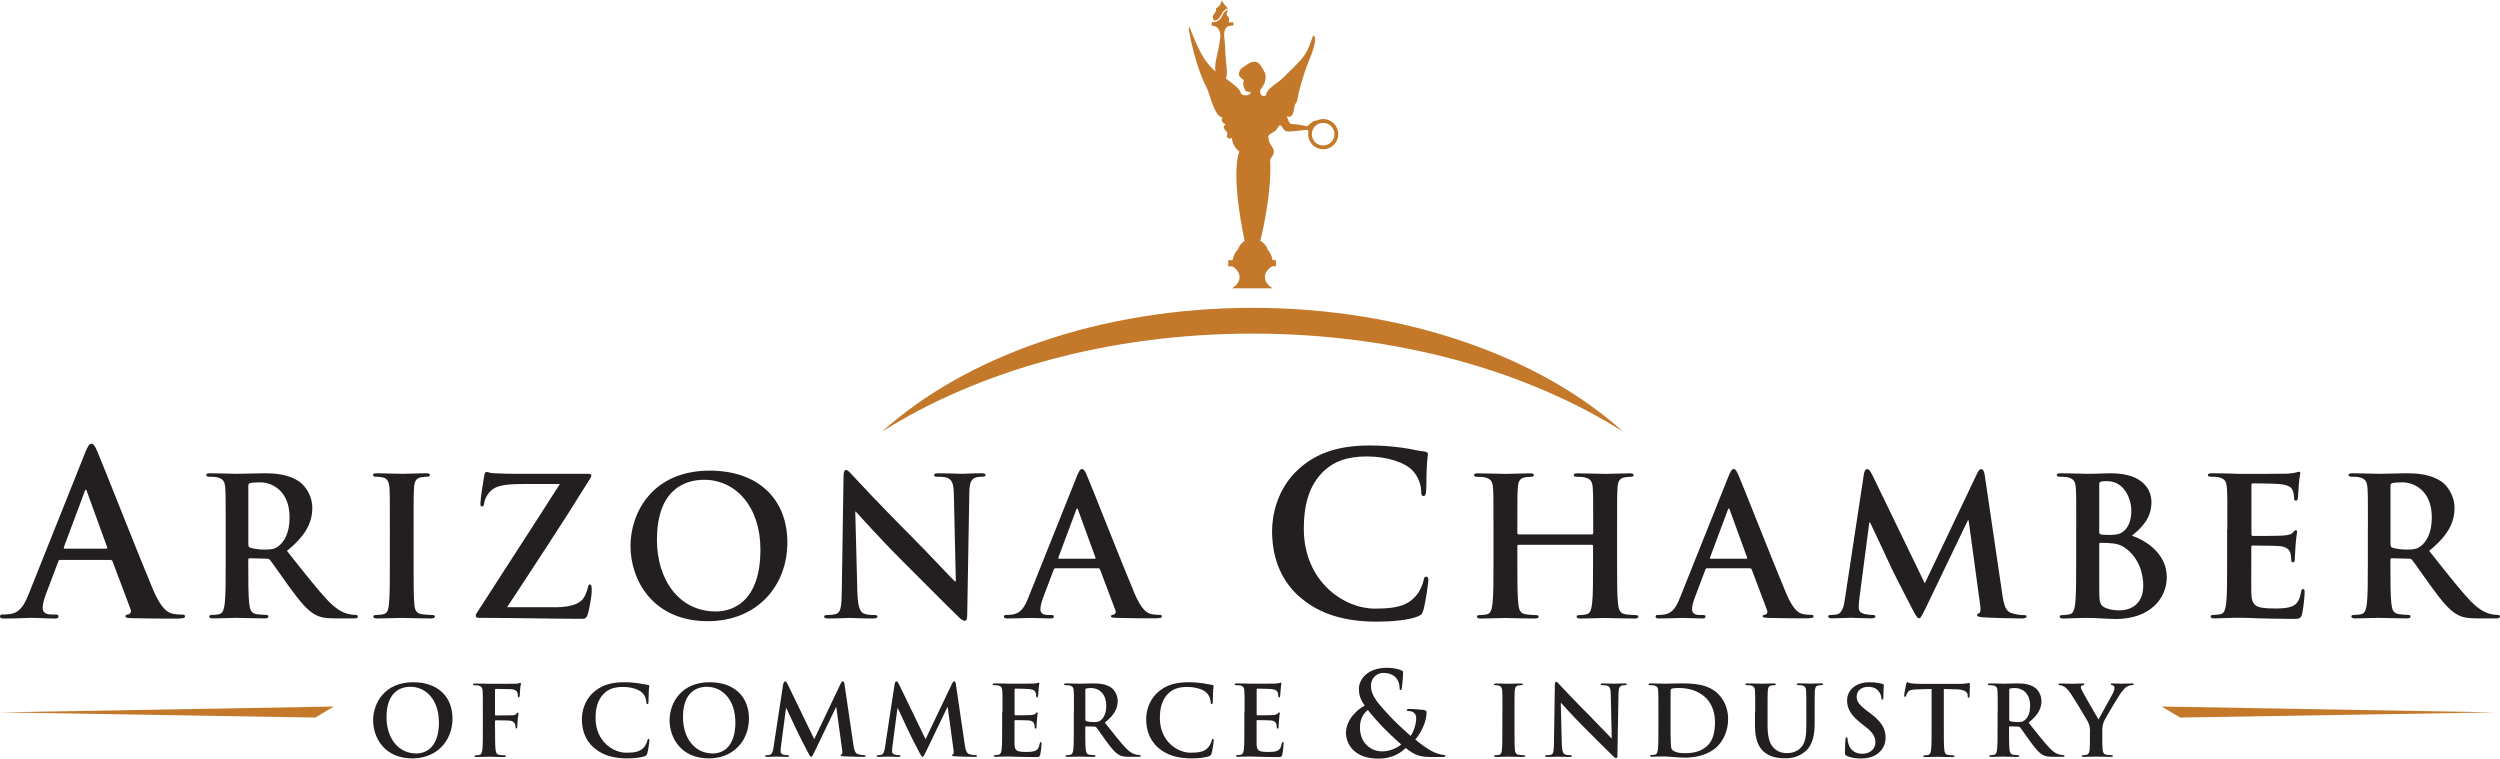 <?xml version="1.0" encoding="UTF-8"?>
<svg id="Layer_2" data-name="Layer 2" xmlns="http://www.w3.org/2000/svg" viewBox="0 0 360 109.25">
  <defs>
    <style>
      .cls-1 {
        fill: #231f20;
      }

      .cls-2 {
        fill: #c3782a;
      }
    </style>
  </defs>
  <g id="Layer_1-2" data-name="Layer 1">
    <g>
      <path class="cls-2" d="M175.09,1.2c.52-.25.74-.64.85-1.2.16.55.91,1.2.91,1.2,0,0-.08-.06-.38.15-.25.18-.43.4-.59.73-.28.6-.59.85-1.01.89-.7-.81.48-1.11.22-1.77ZM192.71,19.32c0,1.2-.97,2.17-2.17,2.17s-2.17-.97-2.17-2.17c0-.15.02-.29.04-.43l-.13-.19c-.71.03-.98.1-1.79.18-.28.02-.75.07-1.16.04-.45-.03-.62-.6-.85-.81-.22-.2-.38.13-.38.13l-.35.51s-.47.34-.92.61c-.34.2-.14.65-.14.65,0,0-.02.39.34.89.85,1.17.16,1.41-.13,2.12.29,5.01-1.41,11.65-1.41,11.65,0,0,.89.52,1.06,1.29.37.41.62.93.7,1.5h.48v.88h-.53c-.65.4-1.05.95-1.05,1.57s.42,1.19,1.09,1.59v.02h-5.77v-.05c.64-.4,1.03-.95,1.03-1.56s-.39-1.16-1.03-1.56h0s-.6,0-.6,0v-.88h.63c.09-.62.38-1.17.79-1.6.12-.38.43-.89.94-1.17,0,0-2.06-9.25-.77-12.88,0,0-1.07-.8-1.05-1.96-.42.14-.46.19-.77-.23.5-.92-1-.92-.15-1.76-.46-.12-.74-.6-.42-.92-1.27-.2-1.89-3.63-2.35-4.42-.51-.89-1.76-3.89-2.54-8.29.05-1.63,1.11,4,3.88,6.04,0,0-.2-.44.07-1.74.29-1.39.47-2.02.6-3.22.06-.57-.16-1.62-1.25-1.62v-.52h.51c.22-.04.65-.22.96-.82.28-.55.4-.77.92-1.01-.27.43-.31.72-.1.96.22.24.28.39.2.71-.02.06-.03.13-.05.19h.69v.46s-.4,0-.71.1c-.33.1-.69.54-.61,1.46.08.86.14,1.28.14,2.17,0,.32.15,1.64.21,2.34.15,1.57-.27,1.47,0,1.66,1.27.95,1.85,1.35,2.07,2.07.05.27,1.38.51,1.37-.24-.76,0-.77-.24-.77-.24,0,0-.24-.38-.27-.8-.03-.42.08-.66.08-.66,0,0-.46-.28-.66-.61-.14-.23.02-.62.02-.62.2-.57.57-.6.95-.9.63-.5,1.18-.58,1.46-.48.28.1.47.16.77.72.22.41.5.69.58,1.19.05.3-.05,1-.22,1.29-.16.28-.55.87-.55.87,0,0-.03.28.07.59.34.48.78.11.78.11.1-1,1.51-1.57,2.3-2.36.66-.66,2.49-2.31,3.22-3.39.99-1.46,1.17-3.14,1.35-2.78,0,0,.73.16-.69,3.56-.85,2.03-1.54,4.69-1.63,5.43-.07.59-.37.8-.42.96-.05.15-.08.67-.25,1.18-.28.84-.91.43-.91.43l.22.59s.18.55.49.55c.81,0,2.25.32,2.25.32,0,0,.23-.22.53-.48.3-.25.58-.32.58-.32l.27-.03c.28-.13.58-.21.91-.21,1.2,0,2.17.97,2.17,2.18ZM192.16,19.32c0-.9-.73-1.63-1.63-1.63s-1.63.73-1.63,1.63.73,1.63,1.63,1.63,1.63-.73,1.63-1.63Z"/>
      <path class="cls-2" d="M180.37,48.04c20.73,0,39.55,5.38,53.37,14.13-11.99-10.81-31.43-17.84-53.37-17.84s-41.39,7.03-53.37,17.84c13.83-8.75,32.64-14.13,53.37-14.13Z"/>
      <polygon class="cls-2" points="48.07 101.74 .05 102.58 45.39 103.33 48.07 101.74"/>
      <polygon class="cls-2" points="311.27 101.74 359.29 102.58 313.95 103.33 311.27 101.74"/>
    </g>
    <g>
      <g>
        <path class="cls-1" d="M8.67,80.63c-.16,0-.23.06-.29.26l-1.75,4.63c-.32.81-.49,1.59-.49,1.97,0,.58.29,1,1.3,1h.49c.39,0,.49.06.49.26,0,.26-.19.32-.55.32-1.04,0-2.43-.1-3.43-.1-.36,0-2.14.1-3.82.1-.42,0-.62-.06-.62-.32,0-.2.13-.26.39-.26.29,0,.74-.03,1-.06,1.49-.19,2.1-1.3,2.75-2.91l8.12-20.33c.39-.94.58-1.29.91-1.29.29,0,.49.29.81,1.03.78,1.78,5.96,14.99,8.03,19.91,1.23,2.91,2.17,3.37,2.85,3.53.49.1.97.13,1.36.13.26,0,.42.03.42.26,0,.26-.29.32-1.49.32s-3.53,0-6.12-.06c-.58-.03-.97-.03-.97-.26,0-.2.13-.26.45-.29.23-.07.45-.36.29-.75l-2.59-6.86c-.07-.16-.16-.23-.32-.23h-7.22ZM15.28,79.01c.16,0,.19-.1.16-.19l-2.91-8c-.03-.13-.06-.29-.16-.29s-.16.16-.19.29l-2.98,7.96c-.03.13,0,.23.13.23h5.96Z"/>
        <path class="cls-1" d="M32.5,76.17c0-4.2,0-4.98-.06-5.86-.06-.94-.28-1.38-1.19-1.58-.22-.06-.69-.08-1.08-.08-.3,0-.47-.06-.47-.25s.19-.25.61-.25c1.47,0,3.21.08,3.79.08.94,0,3.04-.08,3.9-.08,1.74,0,3.59.17,5.09,1.19.78.53,1.88,1.94,1.88,3.79,0,2.05-.86,3.93-3.65,6.19,2.46,3.1,4.37,5.56,6,7.27,1.55,1.6,2.68,1.8,3.1,1.88.3.05.55.08.78.08s.33.08.33.22c0,.22-.19.28-.53.28h-2.63c-1.55,0-2.24-.14-2.96-.53-1.19-.63-2.24-1.94-3.79-4.06-1.11-1.52-2.38-3.4-2.74-3.82-.14-.17-.3-.19-.5-.19l-2.41-.06c-.14,0-.22.06-.22.22v.39c0,2.57,0,4.76.14,5.92.08.8.25,1.41,1.08,1.52.41.05,1.02.11,1.35.11.22,0,.33.08.33.22,0,.19-.19.28-.55.28-1.6,0-3.65-.08-4.06-.08-.53,0-2.27.08-3.37.08-.36,0-.55-.08-.55-.28,0-.14.11-.22.44-.22.41,0,.75-.06,1-.11.55-.11.69-.72.8-1.52.14-1.16.14-3.35.14-5.89v-4.87ZM35.76,78.36c0,.3.06.42.25.5.58.19,1.41.28,2.1.28,1.11,0,1.47-.11,1.96-.47.83-.61,1.63-1.88,1.63-4.15,0-3.93-2.6-5.06-4.23-5.06-.69,0-1.19.03-1.46.11-.19.06-.25.17-.25.39v8.41Z"/>
        <path class="cls-1" d="M56.14,76.17c0-4.2,0-4.98-.05-5.86-.06-.94-.33-1.41-.94-1.55-.3-.08-.66-.11-1-.11-.28,0-.44-.06-.44-.28,0-.17.22-.22.66-.22,1.05,0,2.79.08,3.59.08.69,0,2.32-.08,3.37-.08.36,0,.58.06.58.22,0,.22-.17.28-.44.28s-.5.03-.83.08c-.75.14-.97.61-1.02,1.58-.06.88-.06,1.66-.06,5.86v4.87c0,2.68,0,4.87.11,6.06.08.75.28,1.24,1.11,1.35.39.05,1,.11,1.41.11.3,0,.44.08.44.22,0,.19-.22.28-.53.28-1.82,0-3.57-.08-4.31-.08-.64,0-2.38.08-3.48.08-.36,0-.55-.08-.55-.28,0-.14.11-.22.44-.22.41,0,.75-.06,1-.11.55-.11.72-.58.8-1.38.14-1.16.14-3.34.14-6.03v-4.87Z"/>
        <path class="cls-1" d="M79.81,87.45c2.82,0,3.9-.69,4.34-1.52.25-.44.41-.94.5-1.33.06-.28.11-.44.28-.44.22,0,.28.19.28.86,0,.89-.36,2.68-.55,3.37-.14.5-.33.72-.83.72-4.62,0-9.26-.14-14.85-.14-.3,0-.47-.08-.47-.28s.08-.33.41-.83c3.9-6.08,7.99-12.33,11.7-18.16h-5.42c-1.41,0-3.1.08-3.98.58-.91.5-1.41,1.52-1.49,2.16-.06.39-.17.5-.33.5-.19,0-.22-.14-.22-.47,0-.63.41-3.15.55-3.98.06-.39.17-.53.33-.53.25,0,.41.16,1.11.19,2.63.11,3.95.08,5.09.08h8.43c.28,0,.47.08.47.22,0,.17-.11.33-.22.52-3.82,6.19-8.02,12.53-11.92,18.47h6.8Z"/>
        <path class="cls-1" d="M90.79,78.61c0-4.73,3.12-10.84,11.42-10.84,6.88,0,11.17,4.01,11.17,10.34s-4.42,11.34-11.45,11.34c-7.94,0-11.14-5.94-11.14-10.84ZM109.5,79.13c0-6.19-3.57-10.04-8.1-10.04-3.18,0-6.8,1.77-6.8,8.65,0,5.75,3.18,10.31,8.49,10.31,1.94,0,6.41-.94,6.41-8.93Z"/>
        <path class="cls-1" d="M123.47,85.3c.05,2.16.41,2.88.97,3.07.47.17,1,.19,1.44.19.3,0,.47.06.47.22,0,.22-.25.28-.64.28-1.8,0-2.9-.08-3.43-.08-.25,0-1.55.08-2.99.08-.36,0-.61-.03-.61-.28,0-.16.17-.22.44-.22.36,0,.86-.03,1.24-.14.72-.22.83-1.02.86-3.43l.25-16.37c0-.55.08-.94.36-.94.3,0,.55.36,1.02.86.33.36,4.53,4.87,8.57,8.88,1.88,1.88,5.61,5.86,6.08,6.3h.14l-.28-12.42c-.03-1.69-.28-2.21-.94-2.49-.41-.16-1.08-.16-1.47-.16-.33,0-.44-.08-.44-.25,0-.22.3-.25.72-.25,1.44,0,2.76.08,3.35.08.3,0,1.35-.08,2.71-.08.36,0,.64.03.64.25,0,.17-.17.25-.5.25-.28,0-.5,0-.83.08-.78.22-1,.8-1.02,2.35l-.3,17.45c0,.61-.11.86-.36.86-.3,0-.64-.3-.94-.61-1.74-1.66-5.28-5.28-8.16-8.13-3.01-2.99-6.08-6.44-6.58-6.97h-.08l.3,11.61Z"/>
        <path class="cls-1" d="M151.97,81.84c-.14,0-.19.06-.25.22l-1.49,3.95c-.28.69-.41,1.35-.41,1.69,0,.5.25.86,1.11.86h.41c.33,0,.41.06.41.22,0,.22-.17.28-.47.28-.89,0-2.07-.08-2.93-.08-.3,0-1.83.08-3.26.08-.36,0-.53-.06-.53-.28,0-.16.11-.22.33-.22.25,0,.64-.03.86-.06,1.27-.17,1.8-1.1,2.35-2.49l6.94-17.36c.33-.8.5-1.11.77-1.11.25,0,.41.25.69.88.66,1.52,5.09,12.8,6.86,17,1.05,2.49,1.85,2.87,2.43,3.01.41.08.83.11,1.16.11.22,0,.36.03.36.22,0,.22-.25.28-1.27.28s-3.01,0-5.23-.06c-.5-.03-.83-.03-.83-.22,0-.16.11-.22.39-.25.19-.05.39-.3.25-.63l-2.21-5.86c-.06-.14-.14-.19-.28-.19h-6.17ZM157.61,80.46c.14,0,.17-.08.14-.16l-2.49-6.83c-.03-.11-.06-.25-.14-.25s-.14.14-.17.25l-2.54,6.8c-.03.11,0,.19.11.19h5.09Z"/>
        <path class="cls-1" d="M187.19,86c-3.17-2.78-4.01-6.41-4.01-9.55,0-2.2.68-6.02,3.79-8.87,2.33-2.14,5.41-3.43,10.23-3.43,2.01,0,3.2.13,4.69.32,1.23.16,2.27.45,3.24.55.36.03.49.19.49.39,0,.26-.1.65-.16,1.78-.07,1.07-.03,2.85-.1,3.5-.03.48-.1.74-.39.74-.26,0-.32-.26-.32-.71-.03-1-.45-2.14-1.26-2.98-1.07-1.13-3.59-2.01-6.57-2.01-2.82,0-4.66.71-6.09,2.01-2.36,2.17-2.98,5.24-2.98,8.38,0,7.7,5.86,11.52,10.2,11.52,2.88,0,4.63-.32,5.92-1.81.55-.62.97-1.55,1.1-2.14.1-.52.16-.65.42-.65.23,0,.29.23.29.49,0,.39-.39,3.2-.71,4.31-.16.55-.29.71-.84.94-1.29.52-3.75.74-5.83.74-4.44,0-8.16-.97-11.1-3.53Z"/>
        <path class="cls-1" d="M229.25,76.95c.08,0,.17-.06.17-.19v-.58c0-4.2,0-4.98-.06-5.86-.05-.94-.28-1.38-1.19-1.58-.22-.06-.69-.08-1.08-.08-.3,0-.47-.06-.47-.25s.19-.25.58-.25c1.49,0,3.23.08,3.98.08.66,0,2.4-.08,3.48-.08.39,0,.58.06.58.25s-.17.25-.5.25c-.22,0-.47.03-.8.08-.75.14-.97.61-1.02,1.58-.06.88-.06,1.66-.06,5.86v4.87c0,2.54,0,4.73.14,5.92.08.77.25,1.38,1.08,1.49.39.05.99.11,1.41.11.3,0,.44.08.44.22,0,.19-.22.28-.55.28-1.8,0-3.54-.08-4.31-.08-.63,0-2.38.08-3.46.08-.39,0-.58-.08-.58-.28,0-.14.11-.22.44-.22.41,0,.75-.06.99-.11.55-.11.69-.72.8-1.52.14-1.16.14-3.35.14-5.89v-2.43c0-.11-.08-.17-.17-.17h-10.56c-.08,0-.17.03-.17.17v2.43c0,2.54,0,4.73.14,5.92.08.77.25,1.38,1.08,1.49.39.05,1,.11,1.41.11.3,0,.44.08.44.22,0,.19-.22.28-.55.28-1.8,0-3.54-.08-4.31-.08-.64,0-2.38.08-3.48.08-.36,0-.55-.08-.55-.28,0-.14.11-.22.44-.22.41,0,.75-.06,1-.11.55-.11.69-.72.8-1.52.14-1.16.14-3.35.14-5.89v-4.87c0-4.2,0-4.98-.06-5.86-.06-.94-.28-1.38-1.19-1.58-.22-.06-.69-.08-1.08-.08-.3,0-.47-.06-.47-.25s.19-.25.58-.25c1.49,0,3.24.08,3.98.08.66,0,2.41-.08,3.48-.08.39,0,.58.06.58.25s-.16.25-.5.25c-.22,0-.47.03-.8.08-.75.14-.97.61-1.02,1.58-.06.88-.06,1.66-.06,5.86v.58c0,.14.08.19.17.19h10.56Z"/>
        <path class="cls-1" d="M245.81,81.84c-.14,0-.19.06-.25.22l-1.49,3.95c-.28.69-.41,1.35-.41,1.69,0,.5.25.86,1.11.86h.41c.33,0,.41.06.41.22,0,.22-.17.28-.47.28-.88,0-2.07-.08-2.93-.08-.3,0-1.82.08-3.26.08-.36,0-.53-.06-.53-.28,0-.16.11-.22.33-.22.25,0,.64-.03.86-.06,1.27-.17,1.8-1.1,2.35-2.49l6.94-17.36c.33-.8.5-1.11.77-1.11.25,0,.41.25.69.88.66,1.52,5.09,12.8,6.86,17,1.05,2.49,1.85,2.87,2.43,3.01.41.08.83.11,1.16.11.22,0,.36.03.36.22,0,.22-.25.28-1.27.28s-3.01,0-5.23-.06c-.5-.03-.83-.03-.83-.22,0-.16.11-.22.39-.25.19-.05.39-.3.25-.63l-2.21-5.86c-.06-.14-.14-.19-.28-.19h-6.17ZM251.45,80.46c.14,0,.17-.08.14-.16l-2.49-6.83c-.03-.11-.06-.25-.14-.25s-.14.14-.17.25l-2.54,6.8c-.03.11,0,.19.11.19h5.09Z"/>
        <path class="cls-1" d="M268.4,68.27c.08-.47.25-.72.47-.72s.39.14.75.86l7.55,15.59,7.52-15.79c.22-.44.36-.66.61-.66s.41.28.5.86l2.52,17.09c.25,1.74.53,2.54,1.36,2.79.8.25,1.35.28,1.71.28.25,0,.44.03.44.19,0,.22-.33.3-.72.3-.69,0-4.51-.08-5.61-.17-.64-.06-.8-.14-.8-.3,0-.14.11-.22.3-.3.17-.06.25-.42.14-1.19l-1.66-12.17h-.11l-6.03,12.55c-.64,1.3-.77,1.55-1.02,1.55s-.53-.55-.97-1.38c-.66-1.27-2.85-5.5-3.18-6.28-.25-.58-1.91-4.06-2.88-6.14h-.11l-1.44,11c-.06.5-.08.86-.08,1.3,0,.53.36.77.83.88.5.11.89.14,1.16.14.22,0,.41.06.41.19,0,.25-.25.3-.66.3-1.16,0-2.4-.08-2.9-.08-.53,0-1.85.08-2.74.08-.28,0-.5-.06-.5-.3,0-.14.17-.19.44-.19.22,0,.41,0,.83-.08.77-.17,1-1.25,1.13-2.18l2.74-18.03Z"/>
        <path class="cls-1" d="M298.98,76.17c0-4.2,0-4.98-.06-5.86-.06-.94-.28-1.38-1.19-1.58-.22-.06-.69-.08-1.08-.08-.3,0-.47-.06-.47-.25s.19-.25.61-.25c1.47,0,3.21.08,3.76.08,1.35,0,2.43-.08,3.37-.08,5,0,5.89,2.68,5.89,4.15,0,2.27-1.3,3.62-2.82,4.84,2.27.77,5.03,2.74,5.03,5.97,0,2.96-2.29,6.03-7.38,6.03-.33,0-1.13-.06-1.94-.08-.83-.06-1.66-.08-2.07-.08-.3,0-.91,0-1.58.03-.64,0-1.35.06-1.91.06-.36,0-.55-.08-.55-.28,0-.14.11-.22.44-.22.42,0,.75-.06,1-.11.55-.11.69-.72.8-1.52.14-1.16.14-3.35.14-5.89v-4.87ZM302.3,76.65c0,.22.08.28.19.3.25.06.66.08,1.3.08.91,0,1.52-.11,1.99-.52.72-.58,1.13-1.58,1.13-2.93,0-1.85-1.08-4.29-3.46-4.29-.39,0-.64,0-.91.06-.19.06-.25.17-.25.47v6.83ZM305.95,78.86c-.58-.41-1.22-.61-2.3-.66-.5-.03-.77-.03-1.19-.03-.11,0-.17.05-.17.19v6.55c0,1.82.08,2.29.97,2.65.75.3,1.38.33,2.02.33,1.24,0,3.35-.66,3.35-3.54,0-1.71-.58-4.04-2.68-5.5Z"/>
        <path class="cls-1" d="M320.74,76.17c0-4.2,0-4.98-.06-5.86-.06-.94-.28-1.38-1.19-1.58-.22-.06-.69-.08-1.08-.08-.3,0-.47-.06-.47-.25s.19-.25.61-.25c.75,0,1.55.03,2.24.03.72.03,1.35.06,1.74.06.88,0,6.39,0,6.91-.03.53-.06.97-.11,1.19-.17.14-.03.3-.11.44-.11s.17.11.17.25c0,.19-.14.53-.22,1.8-.03.28-.08,1.49-.14,1.82-.03.14-.08.3-.28.3s-.25-.14-.25-.39c0-.19-.03-.66-.17-1-.19-.5-.47-.83-1.85-1-.47-.06-3.37-.11-3.93-.11-.14,0-.19.08-.19.28v7c0,.19.03.3.19.3.61,0,3.79,0,4.42-.06.66-.06,1.08-.14,1.33-.41.19-.22.3-.36.44-.36.11,0,.19.06.19.22s-.11.61-.22,2.02c-.03.55-.11,1.66-.11,1.85,0,.22,0,.53-.25.53-.19,0-.25-.11-.25-.25-.03-.28-.03-.64-.11-1-.14-.55-.53-.97-1.55-1.08-.53-.05-3.26-.08-3.93-.08-.14,0-.17.11-.17.28v2.18c0,.94-.03,3.48,0,4.28.06,1.91.5,2.32,3.32,2.32.72,0,1.88,0,2.6-.33s1.05-.91,1.24-2.05c.06-.3.11-.41.3-.41.22,0,.22.22.22.5,0,.64-.22,2.52-.36,3.07-.19.72-.44.72-1.49.72-2.07,0-3.59-.06-4.78-.08-1.19-.06-2.04-.08-2.87-.08-.31,0-.91,0-1.58.03-.64,0-1.35.06-1.91.06-.36,0-.55-.08-.55-.28,0-.14.11-.22.44-.22.42,0,.75-.06,1-.11.55-.11.69-.72.8-1.52.14-1.16.14-3.35.14-5.89v-4.87Z"/>
        <path class="cls-1" d="M340.98,76.17c0-4.2,0-4.98-.06-5.86-.06-.94-.28-1.38-1.19-1.58-.22-.06-.69-.08-1.08-.08-.3,0-.47-.06-.47-.25s.19-.25.61-.25c1.47,0,3.21.08,3.79.08.94,0,3.04-.08,3.9-.08,1.74,0,3.59.17,5.09,1.19.77.53,1.88,1.94,1.88,3.79,0,2.05-.86,3.93-3.65,6.19,2.46,3.1,4.37,5.56,6,7.27,1.55,1.6,2.68,1.8,3.1,1.88.3.05.55.08.77.08s.33.08.33.22c0,.22-.19.28-.53.28h-2.63c-1.55,0-2.24-.14-2.96-.53-1.19-.63-2.24-1.94-3.79-4.06-1.11-1.52-2.38-3.4-2.74-3.82-.14-.17-.3-.19-.5-.19l-2.41-.06c-.14,0-.22.06-.22.22v.39c0,2.57,0,4.76.14,5.92.08.8.25,1.41,1.08,1.52.41.05,1.02.11,1.35.11.22,0,.33.08.33.22,0,.19-.19.28-.55.28-1.6,0-3.65-.08-4.06-.08-.53,0-2.27.08-3.37.08-.36,0-.55-.08-.55-.28,0-.14.11-.22.44-.22.42,0,.75-.06,1-.11.55-.11.69-.72.8-1.52.14-1.16.14-3.35.14-5.89v-4.87ZM344.24,78.36c0,.3.06.42.25.5.58.19,1.41.28,2.1.28,1.11,0,1.46-.11,1.96-.47.83-.61,1.63-1.88,1.63-4.15,0-3.93-2.6-5.06-4.23-5.06-.69,0-1.19.03-1.47.11-.19.06-.25.17-.25.39v8.41Z"/>
      </g>
      <g>
        <path class="cls-1" d="M53.73,103.72c0-2.39,1.58-5.48,5.78-5.48,3.48,0,5.65,2.03,5.65,5.23s-2.24,5.74-5.79,5.74c-4.02,0-5.64-3.01-5.64-5.48ZM63.2,103.98c0-3.14-1.81-5.08-4.1-5.08-1.61,0-3.44.9-3.44,4.38,0,2.91,1.61,5.22,4.3,5.22.98,0,3.25-.48,3.25-4.52Z"/>
        <path class="cls-1" d="M71.29,104.95c0,1.34,0,2.39.07,2.98.04.41.13.71.55.77.2.03.5.06.7.06.18,0,.24.04.24.11,0,.1-.1.14-.31.14-.88,0-1.76-.04-2.13-.04s-1.25.04-1.78.04c-.2,0-.29-.03-.29-.14,0-.07.06-.11.21-.11.21,0,.38-.03.5-.06.28-.06.35-.36.41-.77.07-.59.07-1.64.07-2.98v-2.46c0-2.13,0-2.52-.03-2.97-.03-.48-.14-.7-.6-.8-.11-.03-.35-.04-.55-.04-.14,0-.24-.03-.24-.11,0-.11.11-.14.32-.14.36,0,.77.01,1.13.01.36.01.69.03.88.03.53,0,3.37,0,3.69-.01.27-.01.43-.01.57-.06.08-.03.15-.08.22-.08.06,0,.1.06.1.13,0,.1-.07.27-.11.63-.01.14-.04.97-.07,1.13-.01.11-.04.2-.14.2s-.13-.07-.14-.22c0-.11,0-.34-.08-.53-.1-.2-.39-.41-.92-.42l-2.15-.04c-.08,0-.13.04-.13.2v3.5c0,.09.01.13.1.13l1.79-.02c.24,0,.43,0,.63-.01.27-.01.46-.07.6-.25.07-.08.1-.14.18-.14.06,0,.08.04.08.13s-.07.43-.11.87c-.03.28-.06.92-.06,1.02,0,.13,0,.27-.14.27-.08,0-.11-.1-.11-.19s-.03-.27-.08-.44c-.07-.2-.28-.45-.71-.5-.35-.04-1.83-.04-2.07-.04-.07,0-.1.03-.1.12v1.13Z"/>
        <path class="cls-1" d="M85.52,107.68c-1.37-1.2-1.73-2.77-1.73-4.13,0-.95.29-2.6,1.64-3.83,1.01-.92,2.34-1.48,4.42-1.48.87,0,1.39.06,2.03.14.53.07.98.2,1.4.24.15.01.21.08.21.17,0,.11-.04.28-.07.77-.03.46-.01,1.23-.04,1.51-.01.21-.04.32-.17.32-.11,0-.14-.11-.14-.31-.01-.43-.2-.92-.55-1.29-.46-.49-1.55-.87-2.84-.87-1.22,0-2.01.31-2.63.87-1.02.94-1.29,2.27-1.29,3.62,0,3.33,2.53,4.98,4.41,4.98,1.25,0,2-.14,2.56-.78.24-.27.42-.67.48-.92.04-.22.07-.28.18-.28.1,0,.13.1.13.21,0,.17-.17,1.39-.31,1.86-.07.24-.13.31-.36.41-.56.22-1.62.32-2.52.32-1.92,0-3.53-.42-4.8-1.53Z"/>
        <path class="cls-1" d="M96.42,103.72c0-2.39,1.58-5.48,5.78-5.48,3.48,0,5.65,2.03,5.65,5.23s-2.24,5.74-5.79,5.74c-4.02,0-5.64-3.01-5.64-5.48ZM105.89,103.98c0-3.14-1.81-5.08-4.1-5.08-1.61,0-3.44.9-3.44,4.38,0,2.91,1.61,5.22,4.3,5.22.98,0,3.25-.48,3.25-4.52Z"/>
        <path class="cls-1" d="M112.81,98.48c.04-.24.13-.36.24-.36s.2.07.38.43l3.82,7.89,3.8-7.99c.11-.22.18-.34.31-.34s.21.14.25.43l1.27,8.65c.13.88.27,1.29.69,1.41.41.13.69.14.87.14.13,0,.22.01.22.1,0,.11-.17.15-.36.15-.35,0-2.28-.04-2.84-.08-.32-.03-.41-.07-.41-.15,0-.07.06-.11.15-.15.08-.03.13-.21.07-.6l-.84-6.16h-.06l-3.05,6.35c-.32.66-.39.78-.52.78s-.27-.28-.49-.7c-.34-.64-1.44-2.78-1.61-3.18-.13-.29-.97-2.06-1.46-3.11h-.06l-.73,5.57c-.03.25-.04.43-.04.66,0,.27.18.39.42.45.25.06.45.07.59.07.11,0,.21.03.21.1,0,.13-.13.15-.34.15-.59,0-1.22-.04-1.47-.04-.27,0-.94.04-1.39.04-.14,0-.25-.03-.25-.15,0-.07.08-.1.22-.1.11,0,.21,0,.42-.04.39-.08.5-.63.57-1.1l1.39-9.12Z"/>
        <path class="cls-1" d="M128.84,98.48c.04-.24.13-.36.24-.36s.2.07.38.43l3.82,7.89,3.81-7.99c.11-.22.18-.34.31-.34s.21.14.25.43l1.27,8.65c.13.88.27,1.29.69,1.41.41.13.69.14.87.14.13,0,.22.01.22.1,0,.11-.17.15-.36.15-.35,0-2.28-.04-2.84-.08-.32-.03-.41-.07-.41-.15,0-.07.06-.11.15-.15.08-.03.13-.21.07-.6l-.84-6.16h-.06l-3.05,6.35c-.32.66-.39.78-.52.78s-.27-.28-.49-.7c-.34-.64-1.44-2.78-1.61-3.18-.13-.29-.97-2.06-1.45-3.11h-.06l-.73,5.57c-.03.25-.04.43-.04.66,0,.27.18.39.42.45.25.06.45.07.59.07.11,0,.21.03.21.1,0,.13-.13.15-.34.15-.59,0-1.22-.04-1.47-.04-.27,0-.94.04-1.39.04-.14,0-.25-.03-.25-.15,0-.07.08-.1.22-.1.11,0,.21,0,.42-.04.39-.08.5-.63.57-1.1l1.39-9.12Z"/>
        <path class="cls-1" d="M144.36,102.48c0-2.13,0-2.52-.03-2.97-.03-.48-.14-.7-.6-.8-.11-.03-.35-.04-.55-.04-.15,0-.24-.03-.24-.13s.1-.13.31-.13c.38,0,.78.01,1.13.01.36.01.69.03.88.03.45,0,3.23,0,3.5-.01.27-.03.49-.06.6-.08.07-.01.15-.06.22-.06s.08.06.08.13c0,.1-.07.27-.11.91-.01.14-.04.76-.07.92-.01.07-.04.16-.14.16s-.13-.07-.13-.2c0-.1-.01-.34-.08-.5-.1-.25-.24-.42-.94-.5-.24-.03-1.71-.06-1.99-.06-.07,0-.1.04-.1.14v3.54c0,.1.01.16.1.16.31,0,1.92,0,2.24-.03.34-.03.55-.07.67-.21.1-.11.15-.18.22-.18.06,0,.1.03.1.11s-.06.31-.11,1.02c-.01.28-.06.84-.06.94,0,.11,0,.27-.13.27-.1,0-.13-.06-.13-.13-.01-.14-.01-.32-.06-.5-.07-.28-.27-.49-.78-.55-.27-.03-1.65-.04-1.99-.04-.07,0-.08.05-.08.14v1.1c0,.48-.01,1.76,0,2.17.03.97.25,1.17,1.68,1.17.36,0,.95,0,1.32-.17.36-.17.53-.46.63-1.04.03-.16.06-.21.15-.21.11,0,.11.11.11.25,0,.32-.11,1.27-.18,1.55-.1.36-.22.36-.76.36-1.05,0-1.82-.03-2.42-.04-.6-.03-1.04-.04-1.46-.04-.15,0-.46,0-.8.01-.32,0-.69.03-.97.03-.18,0-.28-.04-.28-.14,0-.07.06-.11.22-.11.21,0,.38-.03.5-.06.28-.06.35-.36.41-.77.07-.59.07-1.69.07-2.98v-2.46Z"/>
        <path class="cls-1" d="M154.65,102.48c0-2.13,0-2.52-.03-2.97-.03-.48-.14-.7-.6-.8-.11-.03-.35-.04-.55-.04-.15,0-.24-.03-.24-.13s.1-.13.31-.13c.74,0,1.62.04,1.92.04.48,0,1.54-.04,1.97-.04.88,0,1.82.08,2.57.6.39.27.95.98.95,1.92,0,1.03-.43,1.99-1.85,3.13,1.25,1.57,2.21,2.81,3.04,3.68.78.81,1.36.91,1.57.95.15.03.28.04.39.04s.17.04.17.11c0,.11-.1.14-.27.14h-1.33c-.78,0-1.13-.07-1.5-.26-.6-.32-1.13-.98-1.92-2.06-.56-.77-1.2-1.72-1.39-1.93-.07-.08-.15-.1-.25-.1l-1.22-.03c-.07,0-.11.03-.11.11v.2c0,1.3,0,2.41.07,3,.04.41.13.71.55.77.21.03.52.06.69.06.11,0,.17.04.17.11,0,.1-.1.14-.28.14-.81,0-1.85-.04-2.06-.04-.27,0-1.15.04-1.71.04-.18,0-.28-.04-.28-.14,0-.07.06-.11.22-.11.21,0,.38-.03.5-.06.28-.06.35-.36.41-.77.07-.59.07-1.69.07-2.98v-2.46ZM156.3,103.59c0,.15.03.21.13.25.29.1.71.14,1.06.14.56,0,.74-.06.99-.24.42-.31.82-.95.82-2.1,0-1.99-1.31-2.56-2.14-2.56-.35,0-.6.01-.74.06-.1.03-.13.08-.13.2v4.25Z"/>
        <path class="cls-1" d="M166.79,107.68c-1.37-1.2-1.74-2.77-1.74-4.13,0-.95.29-2.6,1.64-3.83,1.01-.92,2.34-1.48,4.42-1.48.87,0,1.39.06,2.03.14.53.07.98.2,1.4.24.15.01.21.08.21.17,0,.11-.04.28-.07.77-.03.46-.01,1.23-.04,1.51-.01.21-.04.32-.17.32-.11,0-.14-.11-.14-.31-.01-.43-.2-.92-.55-1.29-.46-.49-1.55-.87-2.84-.87-1.22,0-2.01.31-2.63.87-1.02.94-1.29,2.27-1.29,3.62,0,3.33,2.53,4.98,4.41,4.98,1.25,0,2-.14,2.56-.78.24-.27.42-.67.48-.92.04-.22.07-.28.18-.28.1,0,.13.1.13.21,0,.17-.17,1.39-.31,1.86-.07.24-.13.31-.36.41-.56.22-1.62.32-2.52.32-1.92,0-3.53-.42-4.8-1.53Z"/>
        <path class="cls-1" d="M179.22,102.48c0-2.13,0-2.52-.03-2.97-.03-.48-.14-.7-.6-.8-.11-.03-.35-.04-.55-.04-.15,0-.24-.03-.24-.13s.1-.13.31-.13c.38,0,.78.01,1.13.01.36.01.69.03.88.03.45,0,3.23,0,3.5-.01.27-.03.49-.06.6-.08.07-.01.15-.06.22-.06s.08.06.08.13c0,.1-.07.27-.11.91-.01.14-.04.76-.07.92-.01.07-.04.16-.14.16s-.13-.07-.13-.2c0-.1-.01-.34-.08-.5-.1-.25-.24-.42-.94-.5-.24-.03-1.71-.06-1.99-.06-.07,0-.1.04-.1.14v3.54c0,.1.01.16.1.16.31,0,1.92,0,2.24-.03.34-.03.55-.07.67-.21.1-.11.15-.18.22-.18.06,0,.1.03.1.11s-.06.31-.11,1.02c-.01.28-.06.84-.06.94,0,.11,0,.27-.13.27-.1,0-.13-.06-.13-.13-.01-.14-.01-.32-.06-.5-.07-.28-.27-.49-.78-.55-.27-.03-1.65-.04-1.99-.04-.07,0-.08.05-.08.14v1.1c0,.48-.01,1.76,0,2.17.03.97.25,1.17,1.68,1.17.36,0,.95,0,1.31-.17.36-.17.53-.46.63-1.04.03-.16.06-.21.16-.21.11,0,.11.11.11.25,0,.32-.11,1.27-.18,1.55-.1.36-.22.36-.75.36-1.05,0-1.82-.03-2.42-.04-.6-.03-1.03-.04-1.45-.04-.15,0-.46,0-.8.01-.32,0-.69.03-.97.03-.18,0-.28-.04-.28-.14,0-.07.06-.11.22-.11.21,0,.38-.03.5-.06.28-.06.35-.36.41-.77.07-.59.07-1.69.07-2.98v-2.46Z"/>
        <path class="cls-1" d="M196.53,101.6c-.7-.94-.83-1.62-.85-2.37-.02-1.32,1.15-3.07,4.06-3.07.82,0,1.57.17,2.02.35.28.1.28.24.28.44,0,.55-.13,1.88-.18,2.14-.03.25-.1.28-.2.28s-.12-.07-.12-.32c0-.43-.12-.97-.48-1.4-.33-.4-.92-.75-1.85-.75-.7,0-1.79.48-1.79,1.9,0,1.57,1.44,2.9,2.77,4.39.57.65,2.62,2.5,2.94,2.79.34-.47.8-1.55.8-2.57,0-.25-.07-.55-.32-.77-.22-.2-.57-.25-.82-.25-.1,0-.2-.03-.2-.13,0-.13.13-.17.27-.17.4,0,1.07.02,2,.12.32.03.57.13.57.33,0,1.29-.68,2.84-1.63,3.96,1.12.92,1.87,1.37,2.32,1.63.53.32,1.45.58,1.79.58.15,0,.23.02.23.15,0,.1-.13.15-.5.15h-1.28c-1.9,0-2.5-.18-3.94-1.29-.55.5-1.67,1.52-3.96,1.52-3.57,0-4.64-2.24-4.64-3.69,0-1.95,1.72-3.47,2.72-3.96ZM201.76,107.19c-.97-.83-2.57-2.4-3-2.87-.43-.47-1.5-1.67-1.78-2.08-.57.42-1.15,1.2-1.15,2.54,0,2.09,1.47,3.42,3.2,3.42,1.29,0,2.39-.67,2.74-1Z"/>
        <path class="cls-1" d="M216.35,102.48c0-2.13,0-2.52-.03-2.97-.03-.48-.17-.71-.48-.78-.15-.04-.34-.06-.5-.06-.14,0-.22-.03-.22-.14,0-.08.11-.11.34-.11.53,0,1.41.04,1.82.04.35,0,1.17-.04,1.71-.04.18,0,.3.03.3.11,0,.11-.09.14-.23.14s-.25.01-.42.04c-.38.07-.49.31-.52.8-.03.45-.03.84-.03,2.97v2.46c0,1.36,0,2.46.06,3.06.04.38.14.63.56.69.2.03.5.06.71.06.15,0,.22.04.22.11,0,.1-.11.14-.27.14-.92,0-1.8-.04-2.18-.04-.32,0-1.2.04-1.76.04-.18,0-.28-.04-.28-.14,0-.07.06-.11.22-.11.21,0,.38-.03.5-.06.28-.06.36-.29.4-.7.07-.59.07-1.69.07-3.05v-2.46Z"/>
        <path class="cls-1" d="M224.9,107.1c.03,1.09.21,1.45.49,1.55.24.08.5.1.73.1.15,0,.24.03.24.11,0,.11-.12.14-.32.14-.91,0-1.47-.04-1.73-.04-.13,0-.78.04-1.51.04-.18,0-.31-.01-.31-.14,0-.09.08-.11.22-.11.18,0,.44-.01.63-.07.36-.11.42-.52.43-1.74l.13-8.28c0-.28.04-.48.18-.48.16,0,.28.18.52.43.17.18,2.29,2.46,4.34,4.49.95.95,2.84,2.97,3.08,3.19h.07l-.14-6.28c-.01-.85-.14-1.12-.48-1.26-.21-.08-.55-.08-.74-.08-.17,0-.22-.04-.22-.13,0-.11.15-.13.36-.13.73,0,1.4.04,1.69.04.15,0,.69-.04,1.37-.04.18,0,.32.01.32.13,0,.08-.08.13-.25.13-.14,0-.25,0-.42.04-.39.11-.5.41-.52,1.19l-.15,8.83c0,.31-.06.43-.18.43-.15,0-.32-.15-.48-.31-.88-.84-2.67-2.67-4.13-4.11-1.53-1.51-3.08-3.26-3.33-3.53h-.04l.15,5.88Z"/>
        <path class="cls-1" d="M238.81,102.48c0-2.13,0-2.52-.03-2.97-.03-.48-.14-.7-.6-.8-.11-.03-.35-.04-.55-.04-.15,0-.24-.03-.24-.13s.1-.13.31-.13c.74,0,1.62.04,2.02.04.43,0,1.32-.04,2.16-.04,1.75,0,4.09,0,5.61,1.59.7.73,1.36,1.89,1.36,3.55,0,1.76-.74,3.11-1.52,3.9-.64.66-2.1,1.65-4.69,1.65-.5,0-1.08-.04-1.61-.08-.53-.04-1.02-.09-1.37-.09-.15,0-.46,0-.8.01-.32,0-.69.03-.97.03-.18,0-.28-.04-.28-.14,0-.07.06-.11.22-.11.21,0,.38-.03.5-.06.28-.06.35-.36.41-.77.07-.59.07-1.69.07-2.98v-2.46ZM240.56,104.02c0,1.48.01,2.56.03,2.82.01.35.04.91.15,1.06.18.26.73.56,1.83.56,1.43,0,2.38-.28,3.22-1.01.89-.77,1.17-2.04,1.17-3.48,0-1.78-.74-2.93-1.34-3.5-1.29-1.23-2.88-1.4-3.97-1.4-.28,0-.8.04-.91.1-.13.06-.17.13-.17.28-.01.48-.01,1.69-.01,2.8v1.76Z"/>
        <path class="cls-1" d="M252.75,102.48c0-2.13,0-2.52-.03-2.97-.03-.48-.14-.7-.6-.8-.11-.03-.35-.04-.55-.04-.15,0-.24-.03-.24-.13s.1-.13.31-.13c.74,0,1.62.04,2.04.04.34,0,1.22-.04,1.72-.04.21,0,.31.03.31.13s-.08.13-.22.13c-.15,0-.24.01-.41.04-.38.07-.49.31-.52.8-.03.45-.03.84-.03,2.97v1.96c0,2.03.41,2.88,1.09,3.44.63.52,1.27.57,1.75.57.62,0,1.37-.2,1.93-.76.77-.77.81-2.03.81-3.47v-1.75c0-2.13,0-2.52-.03-2.97-.03-.48-.14-.7-.6-.8-.11-.03-.35-.04-.5-.04s-.24-.03-.24-.13.1-.13.29-.13c.71,0,1.59.04,1.61.04.17,0,1.05-.04,1.59-.04.2,0,.29.03.29.13s-.08.13-.25.13c-.15,0-.24.01-.41.04-.38.07-.49.31-.52.8-.03.45-.03.84-.03,2.97v1.5c0,1.55-.15,3.2-1.33,4.21-.99.85-2,1.01-2.91,1.01-.74,0-2.08-.04-3.11-.97-.71-.64-1.24-1.68-1.24-3.71v-2.04Z"/>
        <path class="cls-1" d="M265.94,108.84c-.22-.1-.27-.17-.27-.47,0-.77.06-1.61.07-1.83.01-.21.06-.36.17-.36.13,0,.14.13.14.24,0,.18.06.48.13.71.31,1.03,1.13,1.41,2,1.41,1.26,0,1.88-.85,1.88-1.6,0-.69-.21-1.33-1.37-2.24l-.64-.5c-1.54-1.2-2.07-2.18-2.07-3.32,0-1.54,1.29-2.64,3.23-2.64.91,0,1.5.14,1.86.24.13.03.2.07.2.17,0,.18-.06.59-.06,1.68,0,.31-.04.42-.15.42-.1,0-.14-.08-.14-.25,0-.12-.07-.56-.36-.92-.21-.27-.62-.68-1.53-.68-1.03,0-1.67.6-1.67,1.44,0,.64.32,1.13,1.48,2.01l.39.29c1.69,1.27,2.3,2.24,2.3,3.57,0,.81-.31,1.78-1.32,2.44-.7.45-1.48.57-2.22.57-.81,0-1.44-.1-2.04-.36Z"/>
        <path class="cls-1" d="M278.16,99.21l-2.08.06c-.81.03-1.15.1-1.36.41-.14.21-.21.38-.24.49-.03.11-.07.17-.15.17-.1,0-.13-.07-.13-.22,0-.22.27-1.5.29-1.61.04-.18.08-.27.17-.27.11,0,.25.14.6.17.41.04.94.07,1.4.07h5.54c.45,0,.76-.04.97-.07.21-.04.32-.07.38-.07.1,0,.11.08.11.29,0,.29-.04,1.26-.04,1.62-.01.14-.04.22-.13.22-.11,0-.14-.07-.15-.28v-.15c-.04-.36-.42-.76-1.67-.78l-1.76-.04v5.74c0,1.29,0,2.39.07,3,.04.39.13.7.55.75.2.03.5.06.71.06.15,0,.22.04.22.11,0,.1-.11.14-.27.14-.92,0-1.8-.04-2.2-.04-.32,0-1.2.04-1.76.04-.18,0-.28-.04-.28-.14,0-.07.06-.11.22-.11.21,0,.38-.03.5-.06.28-.06.36-.36.41-.77.07-.59.07-1.69.07-2.98v-5.74Z"/>
        <path class="cls-1" d="M287.67,102.48c0-2.13,0-2.52-.03-2.97-.03-.48-.14-.7-.6-.8-.11-.03-.35-.04-.55-.04-.15,0-.24-.03-.24-.13s.1-.13.31-.13c.74,0,1.62.04,1.92.04.48,0,1.54-.04,1.97-.04.88,0,1.82.08,2.57.6.39.27.95.98.95,1.92,0,1.03-.43,1.99-1.85,3.13,1.25,1.57,2.21,2.81,3.04,3.68.78.81,1.36.91,1.57.95.15.03.28.04.39.04s.17.04.17.11c0,.11-.1.14-.27.14h-1.33c-.78,0-1.13-.07-1.5-.26-.6-.32-1.13-.98-1.92-2.06-.56-.77-1.2-1.72-1.39-1.93-.07-.08-.15-.1-.25-.1l-1.22-.03c-.07,0-.11.03-.11.11v.2c0,1.3,0,2.41.07,3,.04.41.13.71.55.77.21.03.52.06.69.06.11,0,.17.04.17.11,0,.1-.1.14-.28.14-.81,0-1.85-.04-2.06-.04-.26,0-1.15.04-1.71.04-.18,0-.28-.04-.28-.14,0-.07.06-.11.22-.11.21,0,.38-.03.5-.06.28-.06.35-.36.41-.77.07-.59.07-1.69.07-2.98v-2.46ZM289.33,103.59c0,.15.03.21.13.25.29.1.71.14,1.06.14.56,0,.74-.06.99-.24.42-.31.83-.95.83-2.1,0-1.99-1.31-2.56-2.14-2.56-.35,0-.6.01-.74.06-.1.03-.13.08-.13.2v4.25Z"/>
        <path class="cls-1" d="M300.97,105.38c0-.76-.14-1.06-.32-1.47-.1-.22-1.97-3.3-2.46-4.03-.35-.52-.7-.87-.97-1.02-.18-.1-.42-.18-.59-.18-.11,0-.21-.03-.21-.13,0-.08.1-.13.26-.13.25,0,1.3.04,1.76.04.29,0,.87-.04,1.5-.04.14,0,.21.04.21.13s-.1.1-.31.15c-.13.03-.2.14-.2.25s.07.28.17.48c.19.42,2.15,3.79,2.38,4.18.14-.33,1.9-3.41,2.1-3.85.14-.31.2-.55.2-.73,0-.14-.06-.29-.29-.35-.13-.03-.25-.06-.25-.14,0-.1.07-.13.24-.13.46,0,.91.04,1.32.04.31,0,1.23-.04,1.5-.04.15,0,.25.03.25.11,0,.1-.11.14-.27.14-.14,0-.41.06-.62.17-.29.14-.45.31-.76.68-.46.56-2.42,3.85-2.67,4.45-.21.5-.21.94-.21,1.4v1.15c0,.22,0,.81.04,1.4.03.41.15.71.57.77.2.03.5.06.7.06.15,0,.22.04.22.11,0,.1-.11.14-.29.14-.88,0-1.76-.04-2.14-.04-.35,0-1.23.04-1.75.04-.2,0-.31-.03-.31-.14,0-.07.07-.11.22-.11.2,0,.36-.03.49-.06.28-.06.41-.36.43-.77.04-.59.04-1.18.04-1.4v-1.15Z"/>
      </g>
    </g>
  </g>
</svg>